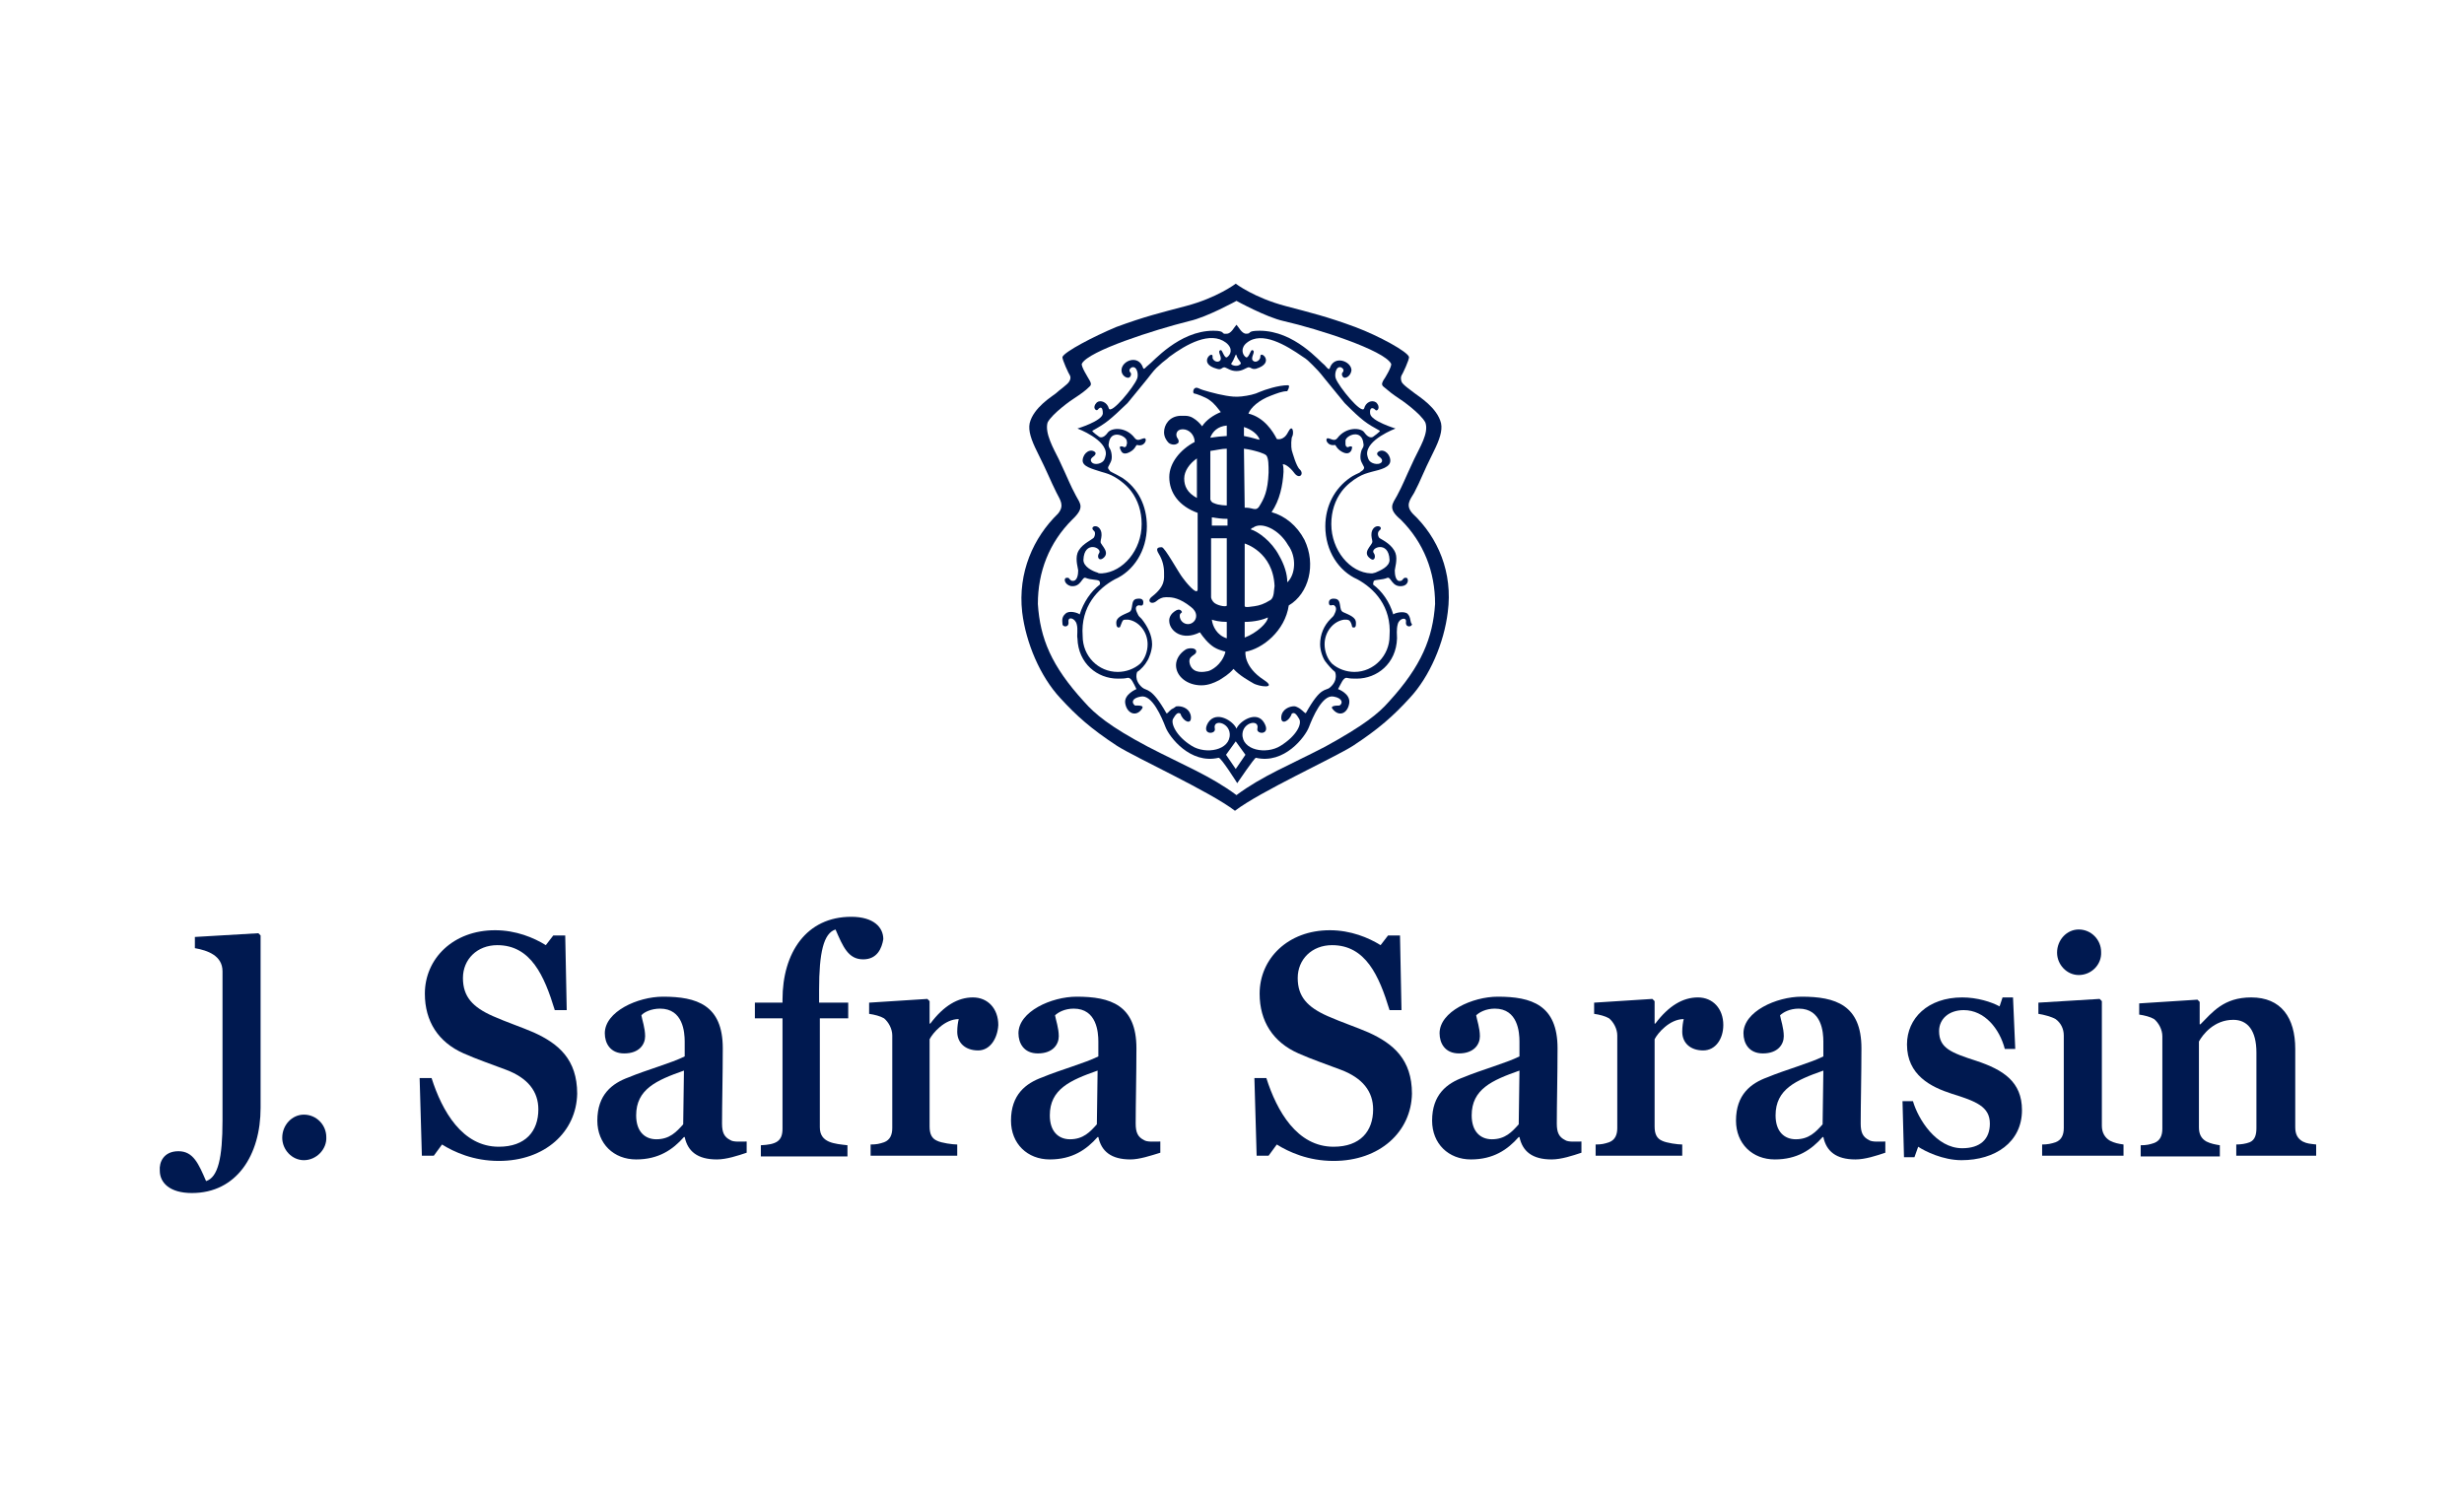 <?xml version="1.0" encoding="utf-8"?>
<!-- Generator: Adobe Illustrator 28.0.0, SVG Export Plug-In . SVG Version: 6.00 Build 0)  -->
<svg version="1.1" id="Layer_1" xmlns="http://www.w3.org/2000/svg" xmlns:xlink="http://www.w3.org/1999/xlink" x="0px" y="0px"
	 viewBox="0 0 330 200" style="enable-background:new 0 0 330 200;" xml:space="preserve">
<style type="text/css">
	.st0{display:none;}
	.st1{display:inline;fill:#43619E;}
	.st2{fill:#001950;}
</style>
<g id="HG" class="st0">
	<rect class="st1" width="330" height="200"/>
</g>
<g id="Layer_2_00000002362015842461855390000003093288466896239253_">
	<g>
		<g>
			<path class="st2" d="M186,94c-1.4,1.6-3.4,3.2-8.5,6c-4.8,2.5-8.4,3.9-11.9,6.5c-3.5-2.6-7.1-4-11.9-6.5c-5.1-2.7-7.1-4.4-8.5-6
				c-4.4-4.8-5.9-8.5-6.2-13.1c0-4.3,1.5-8.2,4.6-11.3c1.7-1.6,1.1-2.1,0.5-3.2c-0.9-1.7-0.8-1.7-2.3-4.9c-0.7-1.4-1.9-3.5-1.5-4.9
				c0.6-1.2,3.3-3.1,3.5-3.2c0.9-0.6,1.5-1,2.1-1.6c0.4-0.3,0.1-0.7,0-0.9c-0.1-0.2-1.2-1.9-1-2.2c0.9-1.7,9.6-4.5,14.4-5.7
				c2.3-0.5,6.3-2.7,6.3-2.7s4,2.2,6.3,2.7c4.8,1.1,13.4,3.9,14.4,5.7c0.2,0.3-0.9,2.1-1,2.2c-0.1,0.2-0.4,0.6,0,0.9
				c0.7,0.6,1.2,1,2.1,1.6c0.2,0.1,2.9,2,3.5,3.2c0.5,1.4-0.8,3.4-1.5,4.9c-1.5,3.2-1.4,3.2-2.3,4.9c-0.6,1.1-1.3,1.7,0.5,3.2
				c3.1,3.1,4.6,7,4.6,11.3C191.9,85.4,190.4,89.2,186,94 M189.2,68.8c-1-1.1-0.4-1.8,0.2-2.8c0.9-1.7,1.1-2.5,2.6-5.5
				c0.8-1.6,1.2-2.8,1-3.8c-0.5-2.1-3-3.6-3.5-4c-0.5-0.4-1.7-1.2-1.8-1.6c-0.1-0.3-0.1-0.6,0-0.8c0.1-0.1,1.1-2.2,1-2.5
				c-0.2-0.7-4-2.8-7.2-4c-3.8-1.4-5.9-1.9-9.3-2.8c-4.2-1.1-6.7-3-6.7-3s-2.5,1.9-6.7,3c-3.4,0.9-5.5,1.4-9.3,2.8
				c-3.1,1.3-6.9,3.3-7.2,4c-0.1,0.3,0.9,2.4,1,2.5c0.1,0.2,0.1,0.5-0.1,0.8c-0.2,0.4-1.4,1.2-1.8,1.6c-0.5,0.4-3,1.9-3.5,4
				c-0.2,1,0.2,2.2,1,3.8c1.5,3,1.7,3.7,2.6,5.5c0.5,1,1.1,1.7,0.2,2.8c-3.3,3.2-5.4,7.9-4.8,13.2c0.5,4.1,2.4,8.6,5.1,11.5
				c2.2,2.4,4.1,4.1,7.6,6.4c2.7,1.7,12.4,6.1,15.8,8.7c3.4-2.6,13.1-7,15.8-8.7c3.5-2.3,5.4-4,7.6-6.4c2.7-2.9,4.6-7.4,5.1-11.5
				C194.6,76.7,192.6,72,189.2,68.8"/>
			<path class="st2" d="M186.1,85.2c0,2.6-2.1,4.8-4.7,4.8c-1.1,0-2.2-0.4-3-1.1c-0.6-0.6-1-1.6-1-2.6c0-1.7,1.2-3.1,2.6-3.3
				c0.1,0,0.2,0,0.3,0c0.1,0,0.2,0,0.4,0.1c0.1,0.1,0.3,0.3,0.4,0.9c0.5,0.2,0.5-0.2,0.5-0.6c0-0.7-0.8-1-1.7-1.4
				c-0.7-0.3-0.1-1.7-1.1-1.8c-0.7-0.1-0.9,0.3-0.8,0.7c0.1,0.4,0.5,0,0.7,0.2c0.4,0.3,0.2,0.8,0,1.2c-0.1,0.2-0.1,0.2-0.2,0.3
				s-0.2,0.2-0.3,0.3c-0.9,0.9-1.4,2.1-1.4,3.4c0,0.9,0.4,1.9,0.7,2.3c0.3,0.4,0.9,1.1,1.3,1.4c0,0,0.5,1.1-0.7,2.1
				c-0.6,0.5-1.2-0.2-3.2,3.4c-0.1,0.1-0.3-0.2-0.7-0.5c-0.1-0.1-0.3-0.2-0.5-0.3c-0.2-0.1-0.3-0.1-0.4-0.1c-0.6,0-1.6,0.4-1.7,1.4
				c-0.1,1.2,1.1,0.6,1.4-0.4c0.4-0.3,0.7,0.2,1,0.7c0.4,0.7-0.4,2.3-2.5,3.6c-1.9,1.2-5.2,0.6-5.1-1.6c0.1-1.6,2.3-2,2-0.7
				c-0.2,0.8,1.9,0.9,0.9-0.8c-1-1.7-3.3-0.2-3.7,0.8c-0.4-1-2.7-2.5-3.8-0.8c-1,1.7,1.1,1.6,0.9,0.8c-0.3-1.3,1.9-0.9,2,0.7
				c0.1,2.2-3.2,2.8-5.1,1.6c-2.1-1.3-2.8-3-2.5-3.6c0.3-0.5,0.6-1,1-0.7c0.3,1,1.5,1.6,1.4,0.4c-0.1-1-1-1.4-1.7-1.4
				c-0.2,0-0.3,0-0.4,0.1c-0.1,0.1-0.3,0.2-0.5,0.3c-0.4,0.3-0.6,0.7-0.7,0.5c-2-3.5-2.6-2.9-3.2-3.4c-1.2-1-0.7-2.1-0.7-2.1
				c0.5-0.3,1.1-1,1.3-1.4c0.3-0.4,0.7-1.5,0.7-2.3c0-1.2-0.6-2.4-1.4-3.4c-0.1-0.1-0.2-0.2-0.3-0.3s-0.1-0.1-0.2-0.3
				c-0.2-0.4-0.5-1,0-1.2c0.2-0.1,0.6,0.2,0.7-0.2c0.1-0.5-0.1-0.8-0.8-0.7c-1,0.1-0.4,1.5-1.1,1.8c-0.9,0.4-1.7,0.7-1.7,1.4
				c0,0.4,0.1,0.8,0.5,0.6c0.2-0.5,0.3-0.8,0.4-0.9c0.1-0.1,0.2-0.1,0.4-0.1c0.1,0,0.2,0,0.3,0c1.4,0.2,2.6,1.6,2.6,3.3
				c0,1-0.4,2-1,2.6c-0.8,0.7-1.9,1.1-3,1.1c-2.6,0-4.7-2.1-4.7-4.8c-0.3-4,2.1-6.4,4.3-7.6c2.5-1.1,4.3-3.8,4.3-7.1
				c0-2.8-1.2-5.1-3.3-6.5c-0.5-0.3-1.1-0.6-1.3-0.7c-0.2-0.1-0.4-0.2-0.4-0.3c-0.4-0.4-0.1-0.5,0.1-1c0.1-0.2,0.2-0.4,0.2-0.8
				c0-0.4-0.1-0.8-0.2-1c-0.1-0.2-0.3-0.4-0.2-0.8c0.2-1.9,2.2-1.1,2.4-0.4c0,0.2,0.1,0.4,0,0.5c0,0.3-0.2,0.4-0.3,0.4
				s-0.2-0.1-0.3-0.1c-0.5-0.1-0.3,0.3-0.2,0.5c0.2,0.5,0.6,0.6,1.3,0.2c0.7-0.4,0.7-0.9,0.9-0.9c1,0.3,1.4-0.8,1-0.9
				c-0.4,0-0.9,0.5-1.3,0c-1.2-1.6-3.1-1.4-3.6-0.8c-0.7,1-1.2,0.6-1.2,0.6s-1-0.7-0.9-0.8c1.8-1,2.3-1.4,4.7-3.7
				c0.6-0.7,1.7-2.1,2.7-3.3c0.7-0.9,1-1.3,1.6-1.8c0.5-0.5,0.9-0.7,1.3-1.1c2.3-1.7,5.5-3.5,7.6-1.9c1,0.8,0.6,1.6,0.2,1.9
				c-0.4,0.4-0.7-1-0.9-0.9c-0.6,0.1,0.3,1-0.1,1.4c-0.4,0.4-1.1-0.1-1-0.5c0.1-1-2.1,0.9,0.6,1.6c0.6,0.2,0.6-0.2,1-0.2
				c0.4,0.1,0.8,0.5,1.6,0.5c0.8,0,1.2-0.4,1.6-0.5c0.4,0,0.4,0.3,1,0.2c2.7-0.8,0.5-2.6,0.6-1.6c0,0.4-0.6,0.9-1,0.5
				c-0.4-0.4,0.5-1.3-0.1-1.4c-0.2-0.1-0.5,1.3-0.9,0.9c-0.4-0.3-0.7-1.2,0.2-1.9c2-1.6,5.2,0.3,7.5,1.9c0.5,0.3,0.8,0.6,1.3,1.1
				c0.5,0.5,0.9,0.9,1.6,1.8c1,1.2,2.1,2.6,2.7,3.3c2.4,2.4,2.9,2.7,4.7,3.7c0.1,0.1-0.9,0.8-0.9,0.8s-0.5,0.4-1.2-0.6
				c-0.4-0.6-2.4-0.8-3.6,0.8c-0.4,0.5-0.9,0-1.3,0c-0.4,0.1,0,1.1,1,0.9c0.1,0,0.2,0.5,0.9,0.9c0.7,0.4,1.1,0.2,1.3-0.2
				c0-0.1,0.3-0.6-0.2-0.5c-0.1,0-0.2,0.1-0.3,0.1s-0.3-0.1-0.3-0.4c0-0.1,0-0.2,0-0.5c0.1-0.7,2.2-1.6,2.4,0.4
				c0.1,0.4-0.1,0.6-0.2,0.8c-0.1,0.2-0.2,0.6-0.2,1s0.1,0.6,0.2,0.8c0.2,0.5,0.5,0.6,0.1,1c-0.1,0.1-0.2,0.1-0.4,0.3
				c-0.2,0.1-0.9,0.4-1.3,0.7c-2,1.4-3.3,3.7-3.3,6.5c0,3.3,1.8,6,4.3,7.1C184,78.8,186.4,81.2,186.1,85.2 M165.5,103l-1.3-1.9
				l1.3-1.8l1.3,1.8L165.5,103z M164.9,48.7c0.5-0.7,0.6-1.5,0.7-1.1c0.2,0.7,0.8,1,0.5,1.2C165.7,49.2,164.8,48.9,164.9,48.7
				 M188.5,82.2c-0.5-0.4-1.7-0.1-1.9,0.1c-0.5-1.7-1.5-3.1-2.7-4c0,0,0-0.3,0.1-0.5c0.3-0.2,1.1-0.1,1.8-0.4c0.5-0.2,0.6,1.3,2,1.1
				c0.8-0.1,0.9-0.9,0.6-1.1c-0.1,0-0.1,0-0.2,0c-0.1,0-0.1,0-0.1,0c-0.2,0.1-0.3,0.4-0.5,0.4c-0.7,0.2-0.8-0.9-0.8-1.4
				c0-0.2,0.4-1.5,0.1-2.3c-0.4-1.1-1.6-1.7-2.1-2c-0.2-0.1-0.4-0.7-0.1-1c0.8-0.6-0.7-1.1-1,0.2c-0.1,0.7,0.1,0.9,0.1,1.3
				c-0.1,0.5-1.4,1.4-0.3,2.2c0.6,0.5,0.8-0.3,0.5-0.7c-0.6-0.7,2-1.8,2.1,0.9c0,0.9-1.2,1.4-1.9,1.7c-0.1,0-0.3,0.1-0.4,0.1
				c-0.1,0-0.1,0-0.2,0c-2.8-0.1-5.3-3.1-5.3-6.6c0-1.7,0.5-3.2,1.4-4.4c0.6-0.8,1.5-1.5,2.2-1.9c0.7-0.4,1.1-0.5,1.8-0.7
				c1.2-0.3,2.6-0.6,2.5-1.6c-0.1-1-1.1-1.6-1.7-1c-0.3,0.5,0.6,0.6,0.6,1.1c0,0.5-0.9,0.6-1.5,0.2c-0.3-0.2-0.4-0.5-0.5-1
				c-0.2-2,3.8-3.5,3.8-3.5s-3.3-1-3.4-2c-0.1-0.8,0.3-0.9,0.7-0.5c0.2,0.3,0.8-0.3,0.1-1c-0.6-0.4-1.4,0-1.6,0.8
				c-0.3,0.9-3.4-2.9-3.8-4c-0.2-0.5,0-1.7,0.7-1.5c0.4,0.2,0.4,0.5,0.2,0.7c-0.2,0.2,0,0.7,0.3,0.7c0.3,0,0.8-0.3,0.9-1
				c0-1.2-2.3-2.1-2.9-0.3c-0.1,0.4-0.5-0.2-0.7-0.4c-0.6-0.4-4-4.6-8.7-4.6c-1.8,0-1,0.4-1.8,0.4c-0.6,0-1-0.9-1.3-1.2
				c-0.3,0.3-0.7,1.2-1.3,1.2c-0.9,0.1,0-0.4-1.8-0.4c-4.6,0-8.1,4.2-8.7,4.6c-0.3,0.2-0.6,0.7-0.7,0.4c-0.6-1.9-2.9-1-2.9,0.3
				c0,0.6,0.5,1,0.9,1c0.3,0,0.5-0.5,0.3-0.7c-0.2-0.2-0.2-0.5,0.2-0.7c0.7-0.2,0.9,1,0.7,1.5c-0.4,1.1-3.5,4.9-3.8,4
				c-0.2-0.8-1.1-1.2-1.6-0.8c-0.7,0.7-0.1,1.2,0.1,1c0.4-0.5,0.7-0.4,0.7,0.5c-0.1,1-3.4,2-3.4,2s4,1.5,3.8,3.5
				c-0.1,0.5-0.2,0.8-0.5,1c-0.6,0.4-1.4,0.3-1.5-0.2c-0.1-0.5,0.8-0.6,0.6-1.1c-0.6-0.6-1.6,0-1.7,1c-0.1,0.9,1.3,1.2,2.5,1.6
				c0.7,0.2,1.1,0.3,1.8,0.7c0.7,0.4,1.6,1.1,2.2,1.9c0.9,1.2,1.4,2.7,1.4,4.4c0,3.5-2.5,6.4-5.3,6.6c-0.1,0-0.1,0-0.2,0
				c-0.1,0-0.3,0-0.4-0.1c-0.7-0.2-1.9-0.8-1.9-1.7c0.1-2.7,2.6-1.6,2.1-0.9c-0.3,0.4-0.1,1.1,0.5,0.7c1.1-0.8-0.3-1.8-0.3-2.2
				c0-0.4,0.2-0.6,0.1-1.3c-0.3-1.3-1.7-0.8-1-0.2c0.3,0.2,0.1,0.9-0.1,1c-0.5,0.4-1.7,0.9-2.1,2c-0.3,0.9,0.1,2.1,0.1,2.3
				c0,0.5-0.1,1.5-0.8,1.4c-0.2,0-0.4-0.3-0.5-0.4c0,0,0,0-0.1,0c-0.1,0-0.1,0-0.2,0c-0.4,0.1-0.2,0.9,0.6,1.1
				c1.4,0.2,1.5-1.3,2-1.1c0.7,0.3,1.5,0.2,1.8,0.4c0.2,0.2,0.1,0.5,0.1,0.5c-1.2,0.9-2.2,2.4-2.7,4c-0.2-0.2-1.4-0.6-1.9-0.1
				c-0.6,0.5-0.4,1.1-0.4,1.4c0,0.4,0.9,0.5,0.8-0.3c-0.1-0.8,0.9-0.5,1.1,0.3c0.2,0.7,0,1.5,0.1,1.9c0.1,3.4,2.7,5.4,5.4,5.4
				c0.5,0,0.9,0,1.3-0.1c0.5-0.1,0.8,0.7,1.2,1.5c0,0-1.7,0.7-1.5,1.9c0.2,1.3,1.4,1.9,2.2,0.8c0.4-0.5-0.2-0.5-0.9-0.5
				c-0.5-0.4-0.4-1,0.8-1.2c1.5-0.3,2.8,2.8,3.3,4.1c0.5,1.3,3.3,5,7.1,4.1c0.3-0.1,2.5,3.4,2.5,3.4s2.3-3.4,2.5-3.4
				c3.8,0.9,6.6-2.8,7.1-4.1c0.5-1.3,1.8-4.4,3.3-4.1c1.2,0.2,1.3,0.9,0.8,1.2c-0.7,0-1.3,0.1-0.9,0.5c0.9,1.1,2,0.5,2.2-0.8
				c0.2-1.3-1.5-1.9-1.5-1.9c0.4-0.7,0.7-1.6,1.2-1.5c0.4,0.1,0.8,0.1,1.3,0.1c2.7,0,5.3-2,5.4-5.4c0-0.4-0.1-1.2,0.1-1.9
				c0.2-0.8,1.2-1,1.1-0.3c-0.1,0.8,0.8,0.7,0.8,0.3C188.8,83.3,189,82.7,188.5,82.2"/>
			<path class="st2" d="M174.7,72.3c-1-1.9-2.6-3.2-4.4-3.7c1.1-1.6,1.5-3.6,1.6-5.4c0-0.3,0-0.7-0.1-1c0.2-0.1,0.9,0.3,1.5,1.1
				c0.7,1,1.4,0.2,0.8-0.4c-0.5-0.4-1-2.3-1.1-2.6c-0.1-0.4-0.1-1.7,0.1-1.9c0.2-0.5,0-1.7-0.6-0.5c-0.6,1.2-1.5,0.9-1.5,0.9
				c-0.5-1-1.7-2.9-3.8-3.4c0.3-0.8,1.4-1.8,3-2.4c0.8-0.3,1.5-0.6,2.2-0.6c0.3-0.5,0.3-0.8,0.1-0.8c-1.3,0-3.1,0.6-3.8,0.9
				c-0.6,0.3-1.5,0.5-2.4,0.6c-0.8,0.1-1.5,0-2.1-0.1c-0.6-0.1-1.5-0.3-2.2-0.5c-0.7-0.2-1.1-0.3-1.5-0.5c-0.7-0.3-0.8,0.6-0.6,0.7
				c0.2,0,1.6,0.5,2.1,0.9c0.7,0.5,1.1,1.1,1.5,1.6c-1,0.4-2,1.1-2.5,1.9c-0.3-0.4-0.7-0.8-1.2-1.1c-0.3-0.2-0.7-0.3-1-0.3
				c-0.3,0-0.6,0-0.8,0c-1.4,0.1-2.1,1.2-2.1,2.2c0,0.6,0.3,1.1,0.6,1.4c0.2,0.2,0.8,0.4,1.2,0.1c0.1,0,0.3-0.3,0-0.7
				c-0.3-0.4-0.2-1.2,0.7-1.2c0.9,0,1.6,0.8,1.6,1.7c-1.9,1-3.4,2.8-3.4,4.7c0,2.1,1.3,3.9,3.8,4.8v10.1c0,0.1,0.1,0.9-0.9-0.1
				c-0.2-0.2-0.5-0.5-1.1-1.3c-0.5-0.6-2.4-4.1-2.8-4.1c-0.5,0-0.9,0.1-0.4,0.9c0.5,0.8,0.7,1.7,0.7,2.5s0.2,1.8-1.6,3.2
				c-0.8,0.6-0.1,1.2,0.6,0.6c0.7-0.6,1.3-0.5,1.5-0.5c0.6,0,1.6,0.1,3.1,1.3c0.4,0.3,0.7,0.7,0.7,1.2c0,0.6-0.5,1.1-1.1,1.1
				s-1.1-0.5-1.1-1.1c0-0.3,0.1-0.3,0.3-0.5c0,0-0.2-0.7-1-0.1c-0.3,0.2-0.8,0.7-0.7,1.4c0.1,1.2,1.7,2.6,4.1,1.4
				c0.4,0.6,1.1,1.5,1.9,2c0.5,0.3,0.9,0.4,1.2,0.5c0.4,0.1,0.3,0.1,0.3,0.2c-0.5,1.7-1.9,2.4-2.3,2.5c-0.5,0.1-1.9,0.4-2.4-0.8
				c-0.5-1.4,0.9-1.2,0.8-1.9c-0.1-0.5-1.1-0.4-1.4-0.2c-0.8,0.5-1.3,1.3-1.3,2.1c0,1.5,1.5,2.7,3.4,2.7c1,0,1.8-0.4,2.4-0.7
				c0.6-0.4,1.2-0.7,1.9-1.5c0.8,0.9,2.1,1.6,2.6,1.9c0.8,0.5,3.3,0.8,1.5-0.4c-2.8-1.8-2.5-3.8-2.5-3.8c2.3-0.4,5.3-2.8,5.8-6.2
				C175.3,79.5,176.3,75.6,174.7,72.3 M160.3,66.7c-1.3-0.7-1.7-1.6-1.7-2.6c0-1,0.7-2,1.7-2.7V66.7z M164.3,57v1.4
				c-1.8,0.1-2.2,0.3-2.2,0.2C162.4,57.8,163.1,57.1,164.3,57 M164.3,60.1v7.6c0,0-1.1,0-1.7-0.3c-0.4-0.1-0.5-0.5-0.5-0.5v-6.5
				C162.9,60.3,163.6,60.1,164.3,60.1 M164.3,85.5c-1.3-0.4-1.9-1.6-2-2.5c0.3,0.1,1,0.3,2,0.3V85.5z M164.3,81.1
				c0,0.2-1,0.1-1.6-0.3c-0.4-0.3-0.5-0.7-0.5-0.8v-7.9h2.1V81.1z M164.4,70.4h-2.1v-1.1c0.8,0.1,1.2,0.2,2.1,0.2V70.4z M166.6,57.2
				c1,0.3,1.9,1,2.1,1.7c-0.2,0-1-0.3-2.1-0.5L166.6,57.2z M166.6,60.1c0.8,0.1,1.5,0.3,1.5,0.3s1.2,0.3,1.5,0.6
				c0.3,0.4,0.3,1.3,0.3,2.3c-0.1,2.5-0.6,3.5-1.3,4.6c-0.3,0.4-0.6,0.3-1,0.2c-0.4-0.1-0.7-0.1-0.9-0.1L166.6,60.1z M166.7,85.4
				v-2.1c1.3,0,2.5-0.3,3.1-0.6C169.8,83.4,168.3,84.8,166.7,85.4 M170.1,80.4c-0.8,0.5-1.4,0.7-2.1,0.8c-1.3,0.2-1.3,0.1-1.3-0.1
				v-8.3c0,0,3.8,1.1,4,5.7C170.6,78.9,170.7,80.1,170.1,80.4 M172.4,78l0-0.1c0-1-0.4-2.3-1.1-3.5c-1-1.9-2.8-3.2-3.8-3.5
				c0.2-0.2,0.2-0.2,0.3-0.2c1.1-0.9,3.5,0.2,4.7,2.3C173.7,74.6,173.5,77,172.4,78"/>
			<path class="st2" d="M66.8,155.5c-3.4,0-6-1.2-7.6-2.2l-1.1,1.5h-1.6l-0.3-10.4h1.6c1.4,4.4,4.1,9.2,9,9.2c3.6,0,5.3-2.1,5.3-5
				c0-2.4-1.4-4.2-4.3-5.3c-2.1-0.8-3.9-1.4-5.7-2.2c-3.4-1.5-5.2-4.3-5.2-8c0-4.7,3.8-8.5,9.4-8.5c2.8,0,5.2,1,6.8,2l1-1.3h1.6
				l0.2,10h-1.6c-1.4-4.6-3.2-8.7-7.7-8.7c-2.7,0-4.6,1.9-4.6,4.4c0,2.5,1.3,3.9,4,5.1c1.8,0.8,3.9,1.5,5.5,2.2
				c3.3,1.5,5.8,3.6,5.8,8.2C77.2,151.6,73,155.5,66.8,155.5"/>
			<path class="st2" d="M96,155.3c-2.6,0-3.9-1.1-4.3-3h-0.1c-1.5,1.7-3.4,3-6.4,3c-3,0-5.2-2.1-5.2-5.2c0-3.5,2-5,4.2-5.8
				c2.4-1,5.7-1.9,7.5-2.8v-2c0-1.2-0.2-4.4-3.3-4.4c-1.2,0-2.2,0.5-2.5,0.9c0.1,0.6,0.5,1.7,0.5,2.8c0,1.1-0.8,2.3-2.8,2.3
				c-1.9,0-2.6-1.4-2.6-2.7c0-2.9,4.4-4.9,7.8-4.9c4.5,0,8,1.1,8,6.9c0,3.6-0.1,7.5-0.1,10.1c0,1.2,0.3,1.8,1.1,2.2
				c0.4,0.3,1.5,0.2,2.2,0.2v1.5C98.8,154.8,97.3,155.3,96,155.3 M85.2,149.4c0,2.2,1.2,3.2,2.7,3.2c1.8,0,2.7-1,3.6-2l0.1-7.2
				C87.9,144.7,85.2,145.9,85.2,149.4"/>
			<path class="st2" d="M115.6,128.5c-2,0-2.7-1.7-3.7-4c-1.6,0.5-2.2,3.1-2.2,8.1v1.7h3.9v2.1h-3.8v14.6c0,2.1,2,2.2,3.7,2.4v1.5
				h-11.6v-1.5c2-0.1,2.9-0.5,2.9-2.2v-14.8h-3.7v-2.1h3.7v-0.4c0-6.3,3.2-11.1,9.2-11.1c3,0,4.3,1.4,4.3,3
				C118.1,127,117.5,128.5,115.6,128.5"/>
			<path class="st2" d="M228.1,140.7c-1.7,0-2.8-1-2.8-2.5c0-0.7,0.1-1.3,0.2-1.7c-1.9,0-3.5,1.9-3.9,2.7v11.7c0,1,0.3,1.6,1,1.9
				c0.6,0.3,2.1,0.5,2.7,0.5v1.5h-11.6v-1.5c0.8,0,1.2-0.1,1.8-0.3c0.8-0.3,1.1-1,1.1-1.9v-12.4c0-0.9-0.5-1.8-1.1-2.3
				c-0.5-0.3-1.3-0.5-2-0.6v-1.5l7.8-0.5l0.3,0.3v3h0.1c1.8-2.4,3.7-3.5,5.7-3.5c2,0,3.4,1.5,3.4,3.7
				C230.8,139.1,229.8,140.7,228.1,140.7"/>
			<path class="st2" d="M248.5,155.3c-2.6,0-3.9-1.1-4.3-3h-0.1c-1.5,1.7-3.4,3-6.4,3c-3,0-5.2-2.1-5.2-5.2c0-3.5,2-5,4.2-5.8
				c2.4-1,5.7-1.9,7.5-2.8v-2c0-1.2-0.2-4.4-3.3-4.4c-1.2,0-2.1,0.5-2.5,0.9c0.1,0.6,0.5,1.7,0.5,2.8c0,1.1-0.8,2.3-2.8,2.3
				c-1.9,0-2.6-1.4-2.6-2.7c0-2.9,4.4-4.9,7.8-4.9c4.5,0,8,1.1,8,6.9c0,3.6-0.1,7.5-0.1,10.1c0,1.2,0.3,1.8,1.1,2.2
				c0.4,0.3,1.5,0.2,2.2,0.2v1.5C251.3,154.8,249.8,155.3,248.5,155.3 M237.8,149.4c0,2.2,1.2,3.2,2.7,3.2c1.8,0,2.7-1,3.6-2
				l0.1-7.2C240.5,144.7,237.8,145.9,237.8,149.4"/>
			<path class="st2" d="M262.7,155.4c-2.5,0-4.9-1.2-5.8-1.8l-0.5,1.4H255l-0.2-7.5h1.4c0.7,2.4,3.1,6.3,6.6,6.3
				c2.4,0,3.7-1.2,3.7-3.3c0-2.3-1.9-3-5.1-4c-2.8-0.9-6-2.5-6-6.6c0-3.5,2.8-6.3,7.4-6.3c2,0,3.9,0.6,5,1.2l0.4-1.2h1.4l0.3,6.9
				h-1.4c-0.7-2.7-2.7-5.2-5.5-5.2c-2,0-3.3,1.2-3.3,2.8c0,2.3,1.6,2.9,5,4c3.6,1.2,6.1,2.8,6.1,6.6
				C270.8,153,267.2,155.4,262.7,155.4"/>
			<path class="st2" d="M299.5,154.8v-1.5c0.6,0,1.3-0.1,1.8-0.3c0.7-0.3,0.9-1,0.9-1.9V141c0-3-1.2-4.4-3.1-4.4
				c-2.6,0-4.1,2-4.6,2.9v11.5c0,0.9,0.3,1.5,1,1.9c0.6,0.3,1.2,0.4,1.8,0.5v1.5h-10.6v-1.5c0.8,0,1.2-0.1,1.8-0.3
				c0.8-0.3,1.1-1,1.1-1.9v-12.4c0-0.9-0.5-1.8-1.1-2.3c-0.5-0.3-1.3-0.5-2-0.6v-1.5l7.8-0.5l0.3,0.3v3h0.1c1.6-1.6,3.1-3.6,6.8-3.6
				c4,0,5.9,2.7,5.9,6.9V151c0,0.9,0.3,1.5,1,1.9c0.6,0.3,1,0.3,1.8,0.4v1.5L299.5,154.8L299.5,154.8z"/>
			<path class="st2" d="M23.9,154.2c2,0,2.7,1.7,3.7,4c1.6-0.5,2.2-3.1,2.2-8.1l0-20c0-2.1-2-2.8-3.7-3.1v-1.5l8.5-0.5l0.3,0.3
				l0,18.2v4.5v0.4c0,6.3-3.2,11.4-9.2,11.4c-3,0-4.3-1.4-4.3-3C21.3,155.7,21.9,154.2,23.9,154.2"/>
			<path class="st2" d="M273.5,154.8v-1.5c0.7,0,1.2-0.1,1.8-0.3c0.8-0.3,1.1-1,1.1-1.9v-12.4c0-0.9-0.4-1.7-1.1-2.2
				c-0.5-0.3-1.6-0.6-2.3-0.7v-1.5l8.2-0.5l0.3,0.3v16.7c0,0.9,0.4,1.6,1.1,2c0.6,0.3,1.1,0.4,1.8,0.5v1.5L273.5,154.8L273.5,154.8z
				"/>
			<path class="st2" d="M278.4,130.6c-1.6,0-2.9-1.4-2.9-3c0-1.7,1.3-3.1,2.9-3.1c1.7,0,3,1.4,3,3
				C281.5,129.2,280.1,130.6,278.4,130.6"/>
			<path class="st2" d="M40.7,155.4c-1.6,0-2.9-1.4-2.9-3c0-1.7,1.3-3.1,2.9-3.1c1.7,0,3,1.4,3,3C43.8,153.9,42.4,155.4,40.7,155.4"
				/>
			<path class="st2" d="M178.6,155.5c-3.4,0-6-1.2-7.6-2.2l-1.1,1.5h-1.6l-0.3-10.4h1.6c1.4,4.4,4.1,9.2,9,9.2c3.6,0,5.3-2.1,5.3-5
				c0-2.4-1.4-4.2-4.3-5.3c-2.1-0.8-3.9-1.4-5.7-2.2c-3.4-1.5-5.2-4.3-5.2-8c0-4.7,3.8-8.5,9.4-8.5c2.8,0,5.2,1,6.8,2l1-1.3h1.6
				l0.2,10h-1.6c-1.4-4.6-3.2-8.7-7.7-8.7c-2.7,0-4.6,1.9-4.6,4.4c0,2.5,1.3,3.9,4,5.1c1.8,0.8,3.9,1.5,5.5,2.2
				c3.3,1.5,5.8,3.6,5.8,8.2C189,151.6,184.8,155.5,178.6,155.5"/>
			<path class="st2" d="M207.8,155.3c-2.6,0-3.9-1.1-4.3-3h-0.1c-1.5,1.7-3.4,3-6.4,3c-3,0-5.2-2.1-5.2-5.2c0-3.5,2-5,4.2-5.8
				c2.4-1,5.7-1.9,7.5-2.8v-2c0-1.2-0.2-4.4-3.3-4.4c-1.2,0-2.1,0.5-2.5,0.9c0.1,0.6,0.5,1.7,0.5,2.8c0,1.1-0.8,2.3-2.8,2.3
				c-1.9,0-2.6-1.4-2.6-2.7c0-2.9,4.4-4.9,7.8-4.9c4.5,0,8,1.1,8,6.9c0,3.6-0.1,7.5-0.1,10.1c0,1.2,0.3,1.8,1.1,2.2
				c0.4,0.3,1.5,0.2,2.2,0.2v1.5C210.6,154.8,209.1,155.3,207.8,155.3 M197.1,149.4c0,2.2,1.2,3.2,2.7,3.2c1.8,0,2.7-1,3.6-2
				l0.1-7.2C199.8,144.7,197.1,145.9,197.1,149.4"/>
			<path class="st2" d="M131,140.7c-1.7,0-2.8-1-2.8-2.5c0-0.7,0.1-1.3,0.2-1.7c-1.9,0-3.5,1.9-3.9,2.7v11.7c0,1,0.3,1.6,1,1.9
				c0.6,0.3,2.1,0.5,2.7,0.5v1.5h-11.6v-1.5c0.8,0,1.2-0.1,1.8-0.3c0.8-0.3,1.1-1,1.1-1.9v-12.4c0-0.9-0.5-1.8-1.1-2.3
				c-0.5-0.3-1.3-0.5-2-0.6v-1.5l7.8-0.5l0.3,0.3v3h0.1c1.8-2.4,3.7-3.5,5.7-3.5c2,0,3.4,1.5,3.4,3.7
				C133.6,139.1,132.6,140.7,131,140.7"/>
			<path class="st2" d="M151.4,155.3c-2.6,0-3.9-1.1-4.3-3h-0.1c-1.5,1.7-3.4,3-6.4,3c-3,0-5.2-2.1-5.2-5.2c0-3.5,2-5,4.2-5.8
				c2.4-1,5.7-1.9,7.5-2.8v-2c0-1.2-0.2-4.4-3.3-4.4c-1.2,0-2.1,0.5-2.5,0.9c0.1,0.6,0.5,1.7,0.5,2.8c0,1.1-0.8,2.3-2.8,2.3
				c-1.9,0-2.6-1.4-2.6-2.7c0-2.9,4.4-4.9,7.8-4.9c4.5,0,8,1.1,8,6.9c0,3.6-0.1,7.5-0.1,10.1c0,1.2,0.3,1.8,1.1,2.2
				c0.4,0.3,1.5,0.2,2.2,0.2v1.5C154.1,154.8,152.6,155.3,151.4,155.3 M140.6,149.4c0,2.2,1.2,3.2,2.7,3.2c1.8,0,2.7-1,3.6-2
				l0.1-7.2C143.3,144.7,140.6,145.9,140.6,149.4"/>
		</g>
	</g>
</g>
</svg>
